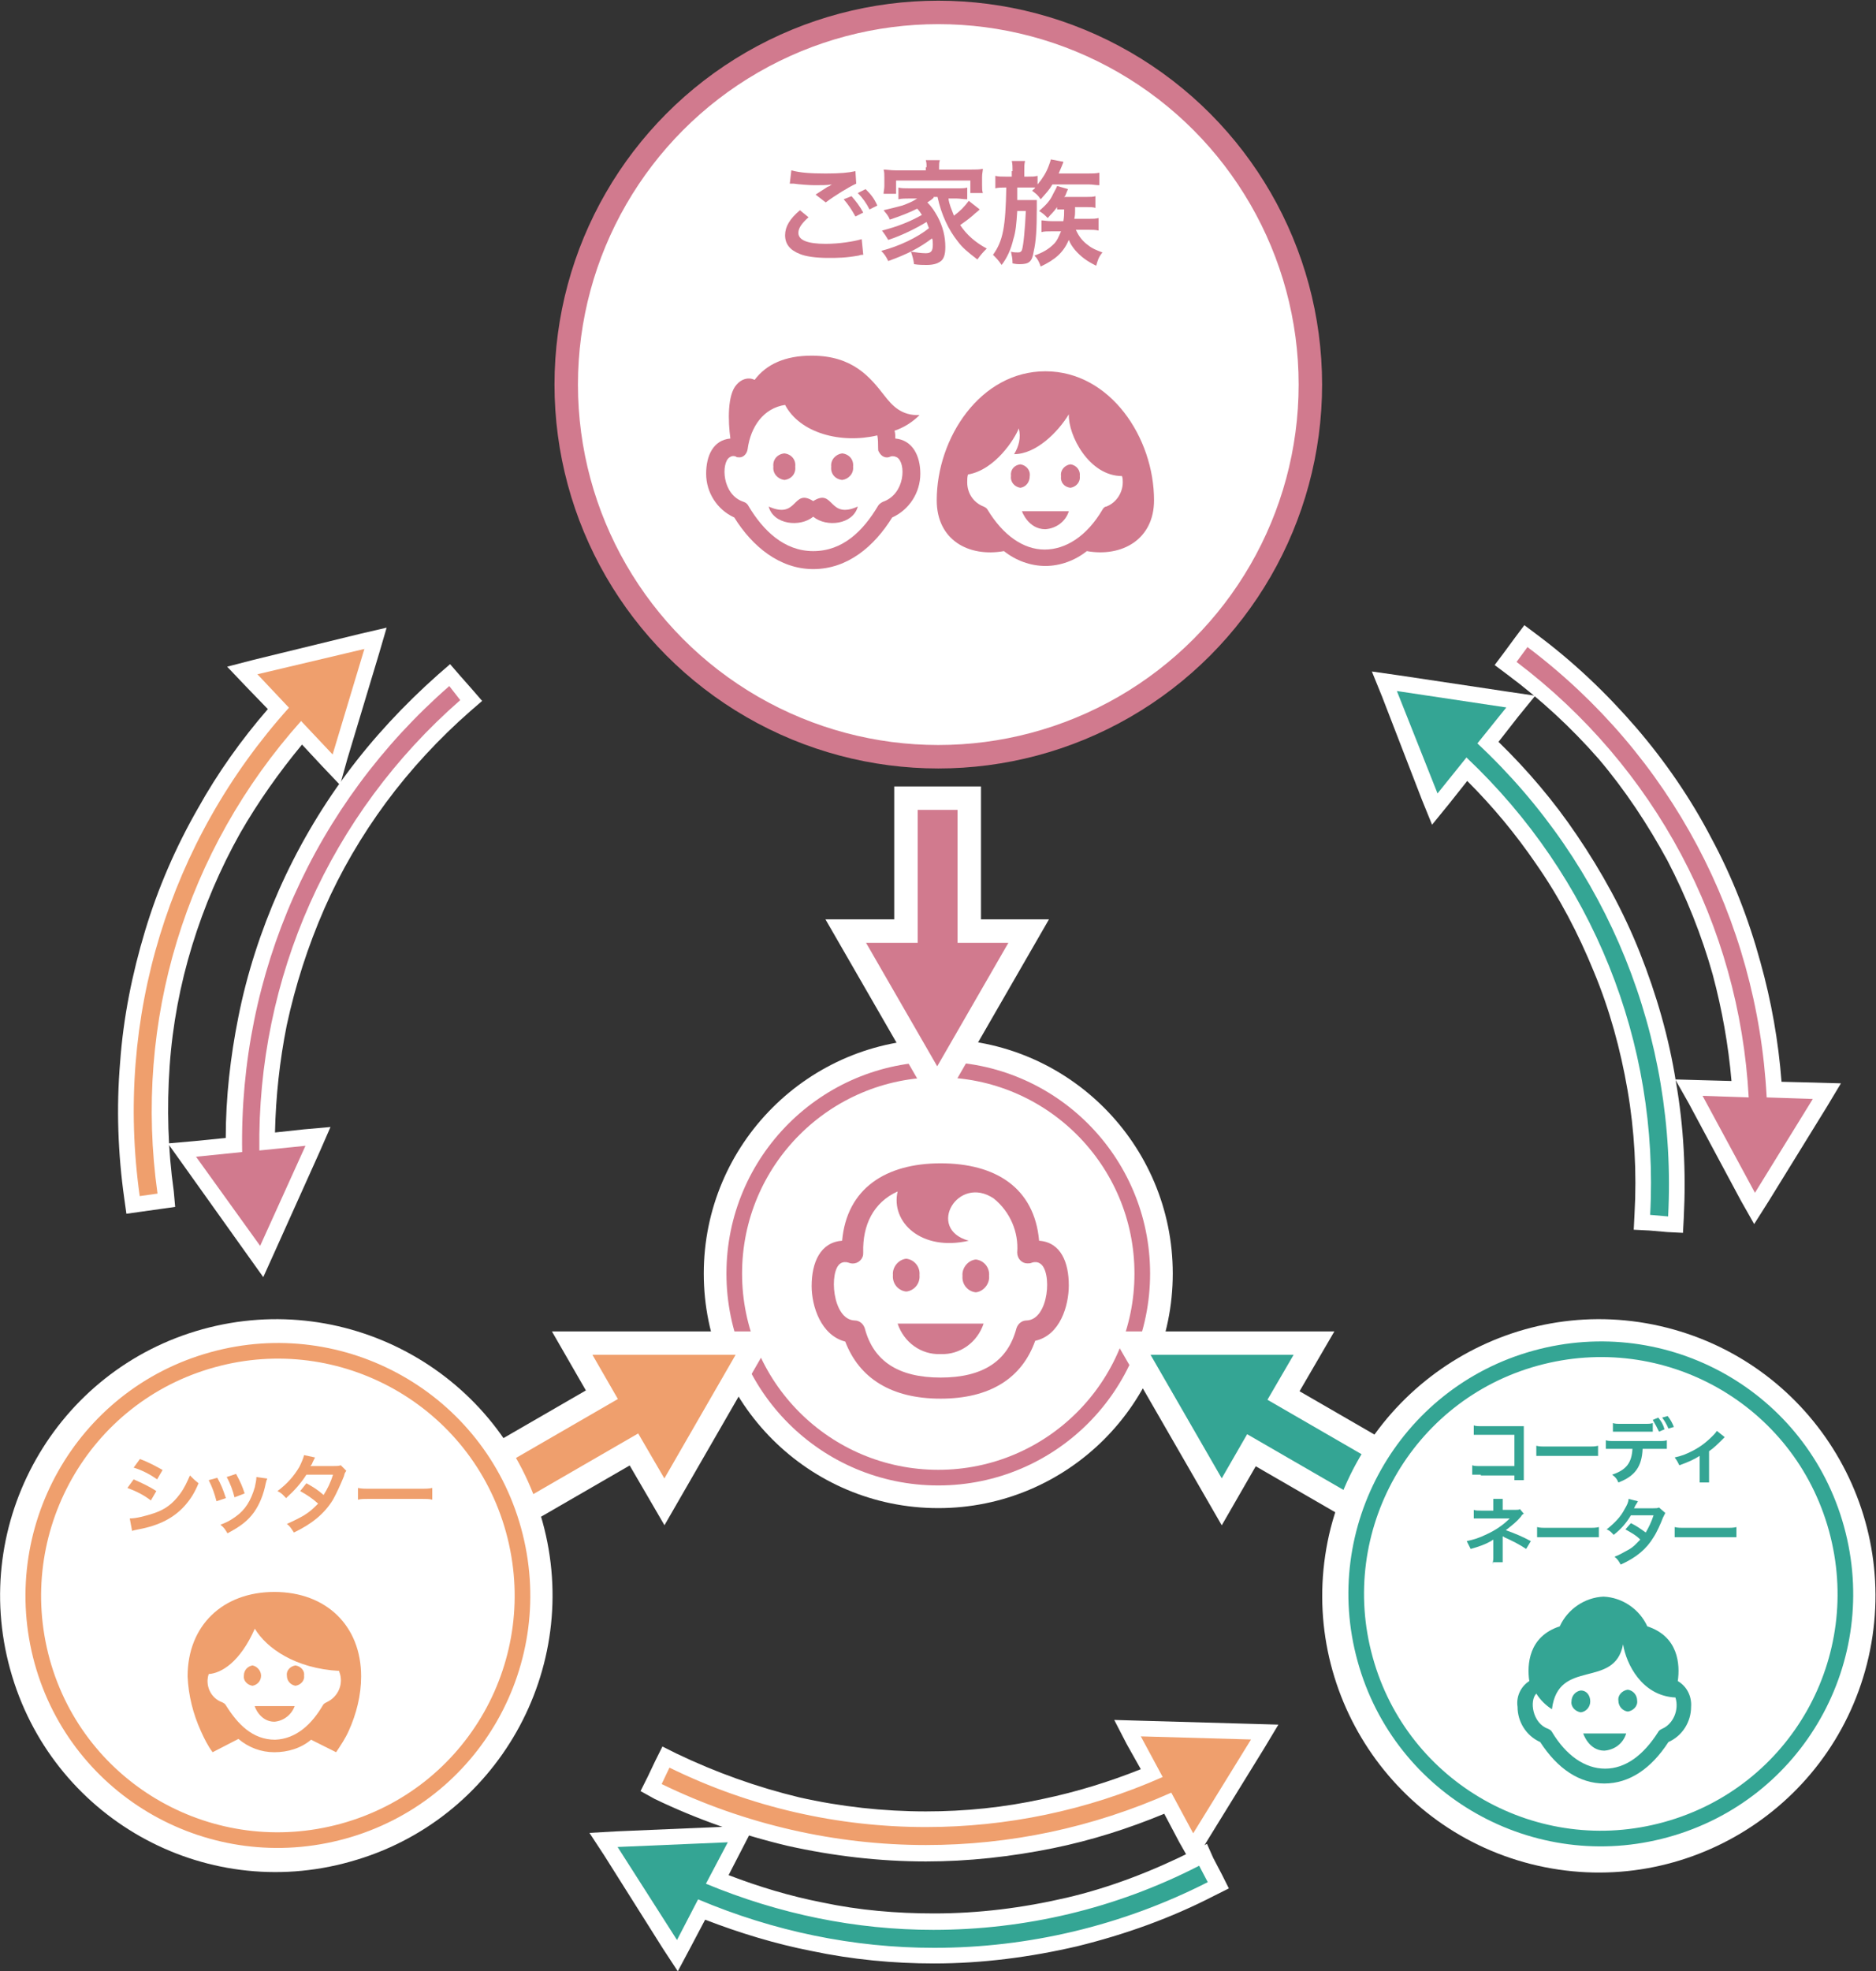 <?xml version="1.0" encoding="utf-8"?>
<!-- Generator: Adobe Illustrator 23.0.2, SVG Export Plug-In . SVG Version: 6.00 Build 0)  -->
<svg version="1.1" id="レイヤー_1" xmlns="http://www.w3.org/2000/svg" xmlns:xlink="http://www.w3.org/1999/xlink" x="0px"
	 y="0px" viewBox="0 0 240 252.1" style="enable-background:new 0 0 240 252.1;" xml:space="preserve">
<rect x="0" y="0" width="240" height="252.1" fill="#333333" stroke="none"/>
<style type="text/css">
	.st0{fill:#FFFFFF;}
	.st1{fill:#D17A8E;}
	.st2{fill:none;stroke:#D17A8E;stroke-width:2;}
	.st3{fill:#EF9F6D;stroke:#FFFFFF;stroke-width:3;}
	.st4{fill:#D17A8E;stroke:#FFFFFF;stroke-width:3;}
	.st5{fill:#34A594;stroke:#FFFFFF;stroke-width:3;}
	.st6{fill:#FFFFFF;stroke:#D17A8E;stroke-width:3;}
	.st7{enable-background:new    ;}
	.st8{fill:#EF9F6D;}
	.st9{fill:none;stroke:#EF9F6D;stroke-width:2;}
	.st10{fill:#34A594;}
	.st11{fill:none;stroke:#34A594;stroke-width:2;}
</style>
<g id="三者の図" transform="translate(0 -3.911)">
	<g id="お子様" transform="translate(90.034 136.803)">
		<circle id="楕円形_1_のコピー_3" class="st0" cx="30" cy="30" r="30"/>
		<path id="赤ちゃん" class="st1" d="M42.9,25.8c-0.6-6.8-5.6-9.9-12.6-9.9c-7,0-12,3.2-12.6,9.9c-2.8,0.2-3.9,2.8-3.9,5.8
			c0,2.6,1.2,6.3,4.3,7.1C19.9,43.4,24,46,30.3,46s10.4-2.6,12.1-7.4c3.2-0.7,4.3-4.5,4.3-7.1C46.7,28.6,45.7,26,42.9,25.8
			L42.9,25.8z M41.3,36c-0.6,0-1.1,0.4-1.3,1c-1.1,4.2-4.3,6.3-9.7,6.3s-8.6-2.1-9.7-6.3c-0.2-0.6-0.7-1-1.3-1
			c-2.9-0.1-3.3-6.4-1.8-7.3c0.3-0.2,0.7-0.2,1-0.1c0.7,0.3,1.5,0,1.8-0.7c0.1-0.2,0.1-0.4,0.1-0.6c-0.1-3.5,1.3-6.4,4.4-7.8
			c-0.9,3.9,3,7.7,9.1,6.3c-5.5-1.5-1.4-8.5,3.2-5.4c2.1,1.7,3.2,4.3,3,6.9c0,0.8,0.6,1.4,1.3,1.4c0.2,0,0.4,0,0.6-0.1
			c0.3-0.1,0.7-0.1,1,0.1C44.6,29.6,44.2,35.9,41.3,36z M36.5,30.3c0.1,1-0.7,2-1.7,2.1c-1-0.1-1.8-1-1.7-2.1c-0.1-1,0.7-2,1.7-2.1
			C35.8,28.3,36.6,29.2,36.5,30.3z M25.9,32.3c-1-0.1-1.8-1-1.7-2.1c-0.1-1,0.7-2,1.7-2.1c1,0.1,1.8,1,1.7,2.1
			C27.7,31.3,26.9,32.2,25.9,32.3z M24.8,36.4h11c-0.8,2.4-3,4-5.5,3.9C27.8,40.4,25.6,38.8,24.8,36.4z"/>
		<circle id="楕円形_1_のコピー_3-2" class="st2" cx="30" cy="30" r="26.1"/>
	</g>
	<path id="パス_251" class="st3" d="M85,196l11.7-20.3l-23.5,0l3.8,6.6l-14.7,8.5l4.1,7l14.7-8.5L85,196z"/>
	<path id="パス_253" class="st4" d="M108.2,123l11.7,20.3l11.7-20.3H124v-17h-8.1v17H108.2z"/>
	<path id="パス_252" class="st5" d="M168.1,175.7l-23.5,0l11.7,20.3l3.8-6.6l14.7,8.5l4.1-7l-14.7-8.5L168.1,175.7z"/>
	<g id="ご家族" transform="translate(66.838)">
		<circle id="楕円形_1" class="st6" cx="53.2" cy="53.1" r="47.6"/>
		<path id="パパ" class="st1" d="M42.3,63.6c0.1,0.9-0.6,1.6-1.4,1.7c-0.9-0.1-1.5-0.8-1.4-1.7c-0.1-0.9,0.6-1.6,1.4-1.7
			C41.8,62,42.4,62.7,42.3,63.6z M33.5,61.9c-0.9,0.1-1.5,0.8-1.4,1.7c-0.1,0.9,0.6,1.6,1.4,1.7c0.9-0.1,1.5-0.8,1.4-1.7
			C35,62.7,34.4,62,33.5,61.9z M37.2,68c-2.7-1.7-1.9,2.4-5.7,0.7c0.6,2.3,4,2.7,5.7,1.3c1.7,1.4,5.1,1,5.7-1.3
			C39.1,70.4,39.9,66.3,37.2,68L37.2,68z M50.9,64.5c0,2.4-1.4,4.6-3.6,5.6c-2.3,3.7-5.7,6.6-10.1,6.6c-4.3,0-7.8-2.9-10.1-6.6
			c-2.2-1-3.6-3.2-3.6-5.6c0-2.3,0.9-4.3,3.1-4.5l0,0v0c-0.3-2.2-0.4-5.6,0.8-6.9c0.6-0.7,1.5-1,2.3-0.6c1.5-2,3.9-3.1,7.3-3.1
			c5.3,0,7.5,2.8,9.3,5.1c1,1.3,2.2,2.6,4.5,2.5c-0.9,0.9-2,1.6-3.2,2c0.1,0.3,0.1,0.7,0.1,1C49.9,60.2,50.9,62.2,50.9,64.5
			L50.9,64.5z M47.9,62.4c-0.2-0.1-0.5-0.2-0.8-0.1c-0.6,0.3-1.2,0-1.5-0.6c-0.1-0.1-0.1-0.3-0.1-0.5c0-0.5,0-1.1-0.1-1.6
			c-4.7,1.1-9.9-0.3-11.8-3.9c-2.7,0.4-4.4,2.7-4.8,5.7l0,0c-0.1,0.6-0.6,1.1-1.2,1c-0.1,0-0.2,0-0.3-0.1c-0.3-0.1-0.5-0.1-0.8,0.1
			c-1.1,0.7-1,4.8,1.8,5.7c0.3,0.1,0.5,0.3,0.6,0.5c1.9,3.2,4.6,5.8,8.3,5.8c3.8,0,6.4-2.6,8.3-5.8c0.1-0.2,0.4-0.4,0.6-0.5
			C49,67.1,49.1,63.1,47.9,62.4L47.9,62.4z"/>
		<path id="ママ" class="st1" d="M71.3,64.8c0.1,0.8-0.5,1.4-1.2,1.5c-0.8-0.1-1.3-0.7-1.2-1.5c-0.1-0.8,0.5-1.4,1.2-1.5
			C70.9,63.4,71.4,64.1,71.3,64.8z M64.9,64.8c0.1-0.8-0.5-1.4-1.2-1.5c-0.8,0.1-1.3,0.7-1.2,1.5c-0.1,0.8,0.5,1.4,1.2,1.5
			C64.4,66.2,64.9,65.6,64.9,64.8L64.9,64.8z M66.9,71.6c1.4-0.1,2.6-1,3-2.3h-6C63.9,69.3,64.7,71.6,66.9,71.6L66.9,71.6z
			 M80.8,67.9c0,5-4.1,7.3-8.6,6.5c-1.5,1.2-3.4,1.9-5.3,1.9c-1.9,0-3.8-0.7-5.3-1.9c-4.5,0.8-8.6-1.4-8.6-6.5
			c0-8,5.6-16.5,13.9-16.5S80.8,59.9,80.8,67.9L80.8,67.9z M74.2,69.1c0.1-0.2,0.3-0.4,0.5-0.4c1.3-0.5,2.1-1.8,2.1-3.1
			c0-0.3,0-0.5-0.1-0.8c-4.2,0-6.9-5.2-6.8-7.9c-1.4,2.3-4.2,5.1-7,5.1c0.6-1,0.9-2.1,0.6-3.3C63,60,60.5,64,57,64.6
			c-0.1,0.3-0.1,0.7-0.1,1c0,1.4,0.8,2.6,2.1,3.1c0.2,0.1,0.4,0.2,0.5,0.4c2,3.3,4.6,5.1,7.3,5.1S72.2,72.5,74.2,69.1L74.2,69.1z"/>
		<g class="st7">
			<path class="st1" d="M36.6,31.7c-0.9,0.8-1.3,1.4-1.3,2c0,0.9,1.1,1.4,3.5,1.4c1.7,0,3.6-0.3,4.6-0.6l0.2,2c-0.3,0-0.3,0-0.6,0.1
				c-1.7,0.3-2.7,0.3-3.9,0.3c-1.6,0-2.9-0.2-3.6-0.5c-1.3-0.5-1.9-1.3-1.9-2.4c0-1.1,0.6-2.1,1.9-3.2L36.6,31.7z M34.4,25.7
				c1.1,0.3,2.4,0.4,4.4,0.4c1.9,0,2.9-0.1,3.8-0.3l0.1,1.6c-0.9,0.4-2.7,1.5-3.9,2.4l-1.3-1c0.9-0.6,1.1-0.7,1.4-0.9
				c0.1-0.1,0.2-0.1,0.4-0.2c0.1-0.1,0.1-0.1,0.3-0.2c-0.6,0.1-1.3,0.1-2.2,0.1c-0.7,0-2-0.1-2.7-0.2c-0.2,0-0.3,0-0.3,0
				c0,0-0.1,0-0.2,0L34.4,25.7z M42.1,29c0.6,0.7,1,1.2,1.5,2.1l-1,0.5c-0.5-0.9-0.9-1.5-1.5-2.2L42.1,29z M44.4,30.7
				c-0.4-0.8-0.9-1.5-1.5-2.1l1-0.5c0.7,0.7,1.1,1.2,1.5,2.1L44.4,30.7z"/>
			<path class="st1" d="M52.6,29.2c-0.3,0.3-0.5,0.4-0.8,0.6c0.6,0.6,0.9,1.1,1.3,1.8c0.7,1.3,1,2.6,1,3.9c0,1-0.2,1.6-0.7,1.9
				c-0.3,0.2-0.8,0.4-1.7,0.4c-0.4,0-1,0-1.6-0.1c-0.1-0.7-0.2-1-0.4-1.6c0.7,0.1,1.3,0.2,1.9,0.2c0.7,0,0.9-0.3,0.9-1.1
				c0-0.3,0-0.6-0.1-0.8c-1.6,1.2-3.1,2-5.6,2.9c-0.3-0.6-0.5-0.9-0.9-1.3c2.3-0.6,4.6-1.7,6.1-2.9c-0.1-0.3-0.2-0.5-0.3-0.8
				c-1.3,0.8-3.1,1.7-4.9,2.3c-0.3-0.5-0.5-0.8-0.8-1.2c2-0.5,3.7-1.2,5.1-2c-0.2-0.3-0.3-0.5-0.6-0.8c-1,0.5-2,0.9-3.5,1.4
				c-0.2-0.5-0.4-0.7-0.8-1.2c1.3-0.3,1.6-0.4,2.4-0.6c0.8-0.3,1.3-0.5,1.9-0.9h-1c-0.5,0-1,0-1.4,0.1v-1.5c0.4,0.1,0.7,0.1,1.4,0.1
				h6c0.8,0,1.1,0,1.4-0.1v1.5c-0.5,0-0.9-0.1-1.4-0.1h-1c0.1,0.8,0.4,1.4,0.7,2.2c0.8-0.6,1.3-1.1,1.9-1.9l1.4,1.1
				c-0.3,0.3-0.5,0.4-0.8,0.7C57,32,56.7,32.2,56,32.7c0.8,1.2,1.9,2.2,3.4,3c-0.4,0.4-0.7,0.7-1.2,1.4c-1.3-1-1.9-1.5-2.5-2.3
				c-1.2-1.5-2.1-3.4-2.6-5.7H52.6z M51.7,25.3c0-0.3,0-0.6-0.1-0.9h1.8c-0.1,0.3-0.1,0.5-0.1,0.9v0.3h4c0.7,0,1.2,0,1.6-0.1
				c0,0.3-0.1,0.6-0.1,1v1.1c0,0.4,0,0.7,0.1,1h-1.6V27h-9.5v1.7h-1.6c0-0.3,0.1-0.6,0.1-1v-1.1c0-0.4,0-0.7-0.1-1
				c0.4,0,0.9,0.1,1.6,0.1h3.8V25.3z"/>
			<path class="st1" d="M62.7,25.8c0-0.5,0-0.9-0.1-1.3h1.7c-0.1,0.4-0.1,0.7-0.1,1.3v0.7h0.5c0.5,0,0.8,0,1.2-0.1v1.1
				c0.6-0.7,1.1-1.5,1.4-2.3c0.1-0.3,0.2-0.5,0.3-0.9l1.6,0.3c0,0.1,0,0.1-0.1,0.3c-0.1,0.3-0.3,0.7-0.5,1.2h3.7
				c0.6,0,1.1,0,1.5-0.1v1.6c-0.5,0-0.8-0.1-1.4-0.1h-4.6c-0.4,0.7-0.8,1.1-1.5,1.9c-0.4-0.6-0.6-0.7-1.1-1.1
				c0.2-0.2,0.3-0.2,0.4-0.4c-0.3,0-0.5,0-0.9,0h-1.4c0,0.9,0,0.9,0,1.6h1.4c0.5,0,0.8,0,1.1,0c0,0.3,0,0.4,0,1.1
				c0,2.7-0.1,4.2-0.4,5.5c-0.2,1.3-0.6,1.6-1.8,1.6c-0.2,0-0.4,0-0.9-0.1c0-0.6-0.1-1-0.2-1.5c0.3,0.1,0.7,0.1,0.9,0.1
				c0.3,0,0.4-0.1,0.5-0.3c0.2-0.6,0.4-2.8,0.5-5h-1.1c-0.1,1.6-0.2,2.7-0.5,3.6c-0.3,1.3-0.8,2.4-1.5,3.3c-0.4-0.6-0.7-0.9-1.1-1.3
				c1.3-1.8,1.6-3.6,1.7-8.6h-0.2c-0.5,0-0.8,0-1.2,0.1v-1.6c0.4,0.1,0.8,0.1,1.3,0.1h0.8V25.8z M68.4,30.4
				c-0.5,0.7-0.7,0.8-1.2,1.4c-0.4-0.4-0.6-0.6-1.1-0.9c0.9-0.8,1.4-1.3,1.8-2.2c0.2-0.4,0.4-0.7,0.5-1l1.4,0.4
				c-0.1,0.2-0.1,0.2-0.3,0.7c0,0.1-0.1,0.2-0.2,0.3h2.9c0.5,0,0.8,0,1.1-0.1v1.5c-0.3-0.1-0.7-0.1-1.2-0.1h-1.4c0,1,0,1-0.1,1.5
				h1.8c0.6,0,0.9,0,1.3-0.1v1.6c-0.4-0.1-0.8-0.1-1.3-0.1h-1.6c0.4,0.9,0.9,1.5,1.6,2c0.5,0.4,1,0.6,1.8,0.9
				c-0.5,0.6-0.6,1-0.8,1.7c-1.2-0.6-1.9-1.1-2.7-2c-0.4-0.5-0.6-0.8-0.8-1.3c-0.7,1.6-1.7,2.5-3.6,3.4c-0.2-0.6-0.4-1-0.8-1.4
				c1.1-0.4,1.8-0.8,2.5-1.5c0.4-0.4,0.6-0.9,0.9-1.6h-1.2c-0.5,0-1,0-1.3,0.1v-1.5c0.3,0,0.7,0.1,1.3,0.1h1.5
				c0.1-0.6,0.1-0.9,0.1-1.5H68.4z"/>
		</g>
	</g>
	<g id="シッター" transform="translate(0 172.625)">
		<path id="楕円形_1_のコピー" class="st0" d="M25.9,1.3c18.8-5.2,38.3,5.8,43.5,24.6c5.2,18.8-5.8,38.3-24.6,43.5
			C26,74.7,6.5,63.7,1.3,44.8C-3.9,26,7.1,6.5,25.9,1.3C25.9,1.3,25.9,1.3,25.9,1.3z"/>
		<path id="シッター-2" class="st8" d="M38.9,45.6c0.1,0.6-0.4,1.2-1.1,1.3c-0.6-0.1-1.1-0.6-1.1-1.3c-0.1-0.6,0.4-1.2,1.1-1.3
			C38.5,44.4,39,45,38.9,45.6z M32.3,44.3c-0.6,0.1-1.1,0.6-1.1,1.3c-0.1,0.6,0.4,1.2,1.1,1.3c0.6-0.1,1.1-0.6,1.1-1.3
			C33.4,45,32.9,44.4,32.3,44.3z M35.1,51.5c1.2-0.1,2.2-0.9,2.6-2h-5.1C32.5,49.4,33.2,51.5,35.1,51.5z M46.2,45.7
			c0,2.4-0.6,4.8-1.6,7c-0.4,0.9-1,1.8-1.6,2.7l-3.2-1.6c-1.3,1.1-3,1.6-4.7,1.6c-1.7,0-3.3-0.6-4.6-1.7l-3.3,1.7
			c-0.6-0.8-1.1-1.8-1.5-2.7c-1-2.2-1.6-4.6-1.7-7c0-6.5,4.5-10.8,11.1-10.8S46.2,39.2,46.2,45.7z M41.3,49.4
			c0.1-0.2,0.3-0.3,0.5-0.4c1.5-0.7,2.2-2.4,1.6-3.9c0,0,0-0.1,0-0.1c-5.6-0.3-9.3-2.9-10.8-5.4c-1.9,4.3-4.3,5.7-5.9,5.8
			c-0.5,1.5,0.3,3.1,1.7,3.6c0.2,0.1,0.4,0.2,0.5,0.4c1.5,2.4,3.4,4.4,6.3,4.4C37.9,53.7,39.9,51.8,41.3,49.4L41.3,49.4z"/>
		<g class="st7">
			<path class="st8" d="M17.1,20.5c1.1,0.5,2,0.9,2.9,1.5l-0.7,1.2c-0.9-0.7-1.9-1.2-3-1.6L17.1,20.5z M16.6,25.5
				c0.8,0,2-0.3,3.2-0.7c1.4-0.5,2.3-1.2,3.2-2.4c0.6-0.8,0.9-1.5,1.3-2.4c0.5,0.5,0.6,0.6,1.1,1c-0.5,1.2-1,2-1.7,2.8
				c-1.4,1.6-3.3,2.6-6,3.1c-0.4,0.1-0.6,0.1-0.8,0.2L16.6,25.5z M17.9,17.9c1.1,0.4,2,0.9,2.9,1.4l-0.7,1.2c-1-0.7-2-1.2-3-1.5
				L17.9,17.9z"/>
			<path class="st8" d="M27.8,20.3c0.5,0.9,0.7,1.4,1.1,2.6l-1.2,0.4c-0.3-1.1-0.5-1.7-1-2.7L27.8,20.3z M34.2,20.4
				c-0.1,0.2-0.1,0.2-0.2,0.6c-0.3,1.5-0.8,2.7-1.5,3.7c-0.8,1.1-1.7,1.8-3.4,2.7c-0.3-0.5-0.4-0.7-0.9-1.1c0.8-0.3,1.2-0.5,1.9-1
				c1.3-0.9,2-2.1,2.5-3.8c0.1-0.5,0.2-0.9,0.2-1.3L34.2,20.4z M30.2,19.8c0.6,1.1,0.8,1.6,1.1,2.5L30,22.8c-0.2-0.8-0.5-1.7-1-2.6
				L30.2,19.8z"/>
			<path class="st8" d="M44.3,19.4c-0.1,0.2-0.2,0.2-0.3,0.7c-0.4,1-1,2.3-1.4,3c-1.1,1.8-2.7,3.1-5,4.2c-0.4-0.6-0.5-0.8-0.9-1.1
				c0.9-0.4,1.5-0.7,2.2-1.1c0.8-0.5,1.2-0.9,1.8-1.5c-0.8-0.7-1.4-1.1-2.3-1.6l0.8-1c0.9,0.5,1.4,0.8,2.2,1.5
				c0.5-0.8,0.9-1.6,1.2-2.6l-3.4,0c-0.7,1.1-1.5,2-2.6,3c-0.4-0.4-0.5-0.6-1.1-0.9c1.2-0.9,2.1-1.9,2.8-3.1
				c0.3-0.6,0.5-1.1,0.6-1.5l1.4,0.3c-0.1,0.2-0.1,0.2-0.3,0.6c-0.1,0.3-0.2,0.4-0.3,0.5c0.2,0,0.2,0,2.9,0c0.5,0,0.7,0,1-0.1
				L44.3,19.4z"/>
			<path class="st8" d="M45.8,21.6c0.5,0.1,0.7,0.1,1.8,0.1h5.9c1.1,0,1.3,0,1.8-0.1v1.5c-0.4-0.1-0.6-0.1-1.8-0.1h-5.9
				c-1.2,0-1.4,0-1.8,0.1V21.6z"/>
		</g>
		<path id="楕円形_1_のコピー-2" class="st9" d="M27.2,5.2C43.8,0.6,61.1,10.3,65.7,27c4.6,16.7-5.1,33.9-21.8,38.5
			S10,60.4,5.4,43.8c0,0,0,0,0,0C0.8,27.1,10.5,9.8,27.2,5.2z"/>
	</g>
	<g id="コーディネーター" transform="translate(169.243 172.625)">
		<path id="楕円形_1_のコピー_2" class="st0" d="M44,1.1c18.9,4.8,30.4,24,25.6,43c-4.8,18.9-24,30.4-43,25.6
			c-18.9-4.8-30.4-24-25.6-43C5.9,7.8,25.1-3.7,44,1.1C44,1.1,44,1.1,44,1.1z"/>
		<path id="コーディネーター" class="st10" d="M40.2,48.8c0.1,0.7-0.5,1.3-1.2,1.4c-0.7-0.1-1.2-0.7-1.2-1.4
			c-0.1-0.7,0.5-1.3,1.2-1.4C39.7,47.5,40.2,48.1,40.2,48.8z M33,47.5c-0.7,0.1-1.2,0.7-1.2,1.4c-0.1,0.7,0.5,1.3,1.2,1.4
			c0.7-0.1,1.2-0.7,1.2-1.4C34.2,48.1,33.7,47.5,33,47.5z M36,55.2c1.3-0.1,2.4-0.9,2.8-2.2h-5.5C33.3,53,34,55.2,36,55.2z
			 M47.1,49.6c0,1.9-1.1,3.7-2.9,4.5c-2.2,3.4-5,5.3-8.2,5.3s-6-1.9-8.2-5.3c-1.8-0.8-2.9-2.6-2.9-4.5c-0.2-1.3,0.4-2.6,1.5-3.3
			c-0.3-2.1-0.1-5.7,3.9-7c1-2.2,3.2-3.7,5.6-3.8c2.4,0.1,4.6,1.6,5.6,3.8c4,1.3,4.2,4.9,3.9,7C46.6,47,47.2,48.3,47.1,49.6z
			 M45.1,48.4c-4.3-0.2-6.3-4.3-6.7-6.8c-1.1,5.8-8.3,1.7-9.1,8.3c-0.8-0.5-1.5-1.2-2-2c-0.9,0.9-0.5,3.8,1.5,4.5
			c0.2,0.1,0.4,0.2,0.5,0.4c1.8,3,4.2,4.7,6.8,4.7s4.9-1.7,6.8-4.7c0.1-0.2,0.3-0.3,0.5-0.4C44.8,51.8,45.6,50,45.1,48.4L45.1,48.4z
			"/>
		<g class="st7">
			<path class="st10" d="M20.2,19.9c-0.6,0-0.9,0-1.1,0v-1.2c0.3,0.1,0.5,0.1,1.2,0.1h4.2v-4h-4c-0.7,0-0.9,0-1.2,0v-1.2
				c0.3,0.1,0.5,0.1,1.2,0.1h4.4c0.5,0,0.5,0,0.8,0c0,0.3,0,0.3,0,0.8v5.1c0,0.5,0,0.7,0,1h-1.2v-0.6H20.2z"/>
			<path class="st10" d="M27.3,16.2c0.4,0.1,0.6,0.1,1.5,0.1h4.9c0.9,0,1.1,0,1.5-0.1v1.3c-0.4,0-0.5,0-1.5,0h-4.9c-1,0-1.1,0-1.5,0
				V16.2z"/>
			<path class="st10" d="M40.9,16.6c-0.1,2.3-1,3.5-3.1,4.3c-0.2-0.5-0.4-0.7-0.8-1c1.8-0.6,2.5-1.5,2.6-3.3h-2.2
				c-0.7,0-0.9,0-1.2,0v-1.1c0.3,0.1,0.5,0.1,1.2,0.1h5.4c0.7,0,0.9,0,1.2-0.1v1.1c-0.3,0-0.5,0-1.2,0H40.9z M42.3,14.4
				c-0.3,0-0.4,0-1.2,0h-2.8c-0.8,0-0.9,0-1.2,0v-1.1c0.3,0.1,0.5,0.1,1.2,0.1h2.7c0.7,0,0.9,0,1.2-0.1V14.4z M42.9,12.6
				c0.4,0.5,0.6,0.8,0.8,1.5L43,14.4c-0.3-0.6-0.5-1-0.8-1.5L42.9,12.6z M44.2,14c-0.2-0.5-0.5-1-0.8-1.4l0.7-0.2
				c0.4,0.5,0.6,0.9,0.8,1.4L44.2,14z"/>
			<path class="st10" d="M51.4,15.1c-0.1,0.1-0.1,0.1-0.3,0.3c-0.5,0.5-1.1,1.1-1.7,1.5V20c0,0.4,0,0.7,0,0.9l-1.2,0
				c0-0.3,0-0.4,0-0.9v-2.5c-0.8,0.5-1.5,0.8-2.6,1.2c-0.2-0.4-0.3-0.6-0.6-1c0.9-0.2,1.4-0.4,2.2-0.8c1-0.5,1.8-1.1,2.6-1.9
				c0.3-0.3,0.4-0.4,0.6-0.7L51.4,15.1z"/>
		</g>
		<g class="st7">
			<path class="st10" d="M21.7,31.4c0-0.2,0.1-0.5,0.1-0.8v-1.9c0-0.1,0-0.2,0-0.5c-0.1,0.1-0.2,0.1-0.3,0.2c-0.7,0.4-1.5,0.7-2.6,1
				c-0.2-0.4-0.3-0.6-0.5-1c0.9-0.2,1.6-0.4,2.6-0.9c1.1-0.5,2.1-1.2,2.9-2c-0.1,0-0.1,0-0.2,0c-0.1,0-0.1,0-3.4,0c-0.5,0-0.6,0-1,0
				v-1.1c0.2,0.1,0.6,0.1,1,0.1h1.5v-0.8c0-0.3,0-0.5,0-0.7h1.2c0,0.2,0,0.3,0,0.6v0.8h1.6c0.3,0,0.5,0,0.6-0.1l0.5,0.6
				c-0.2,0.1-0.2,0.1-0.4,0.4c-0.5,0.6-1,1-1.9,1.7c1.1,0.4,2.1,0.8,3.2,1.4l-0.6,1c-0.9-0.6-1.7-1-2.8-1.5
				c-0.1-0.1-0.1-0.1-0.2-0.1c0,0.1,0,0.4,0,0.5v2c0,0.4,0,0.6,0,0.8H21.7z"/>
			<path class="st10" d="M27.4,26.6c0.4,0.1,0.6,0.1,1.5,0.1h4.9c0.9,0,1.1,0,1.5-0.1v1.3c-0.4,0-0.5,0-1.5,0h-4.9c-1,0-1.1,0-1.5,0
				V26.6z"/>
			<path class="st10" d="M43.8,24.8c-0.1,0.2-0.1,0.2-0.3,0.6c-0.3,0.8-0.8,1.9-1.2,2.5c-0.9,1.5-2.2,2.6-4.2,3.5
				c-0.3-0.5-0.4-0.7-0.8-1c0.8-0.3,1.2-0.6,1.8-0.9c0.7-0.4,1-0.8,1.5-1.3c-0.6-0.6-1.2-0.9-1.9-1.3l0.7-0.8
				c0.8,0.4,1.2,0.7,1.9,1.2c0.4-0.7,0.7-1.3,1-2.2l-2.9,0c-0.6,1-1.2,1.7-2.2,2.5c-0.3-0.3-0.4-0.5-0.9-0.7c1-0.8,1.8-1.6,2.3-2.6
				c0.3-0.5,0.5-0.9,0.5-1.3l1.2,0.3c-0.1,0.2-0.1,0.2-0.3,0.5c-0.1,0.2-0.2,0.4-0.2,0.4c0.1,0,0.1,0,2.4,0c0.4,0,0.6,0,0.8-0.1
				L43.8,24.8z"/>
			<path class="st10" d="M45,26.6c0.4,0.1,0.6,0.1,1.5,0.1h4.9c0.9,0,1.1,0,1.5-0.1v1.3c-0.4,0-0.5,0-1.5,0h-4.9c-1,0-1.1,0-1.5,0
				V26.6z"/>
		</g>
		<path id="楕円形_1_のコピー-3" class="st11" d="M27.2,5c16.7-4.6,33.9,5.1,38.5,21.8c4.6,16.7-5.1,33.9-21.8,38.5
			C27.3,69.9,10,60.2,5.4,43.5c0,0,0,0,0,0C0.8,26.9,10.5,9.6,27.2,5z"/>
	</g>
	<g id="合体_2" transform="translate(8.786 92.231) rotate(-8)">
		<path class="st8" d="M3.3,66.3h-1H0h-1l0-1c0-5.8,0.6-11.5,1.9-17.1c1.2-5.5,3.1-10.9,5.4-16c2.4-5.1,5.3-10,8.8-14.4
			c3.3-4.3,7-8.2,11.2-11.8l-2.9-4.1l-1-1.4L24,0.4l14-1.3l1.7-0.2l-0.7,1.6l-5.9,12.8l-0.7,1.6l-1-1.4l-2.8-3.9
			c-3.8,3.3-7.3,7-10.3,11c-3.2,4.2-6,8.8-8.2,13.6c-2.2,4.8-4,9.9-5.1,15.1c-1.2,5.3-1.8,10.7-1.8,16.1V66.3z"/>
		<path class="st0" d="M2.3,65.3C2.3,43,12,22.3,28.9,8l3.4,4.8L38.2,0l-14,1.3l3.4,4.8C10,20.9,0,42.3,0,65.3H2.3 M4.3,67.3h-2H0
			h-2l0-2c0-5.8,0.6-11.6,1.9-17.3c1.2-5.6,3.1-11,5.5-16.2c2.4-5.2,5.4-10.1,8.9-14.6c3.1-4.1,6.7-7.9,10.6-11.3l-2.4-3.3l-2-2.8
			L24-0.6L38-2l3.4-0.3L40,0.8l-5.9,12.8l-1.4,3.2l-2-2.8l-2.1-3c-3.4,3.1-6.6,6.5-9.4,10.1c-3.2,4.2-5.9,8.7-8.1,13.4
			c-2.2,4.7-3.9,9.7-5,14.9c-1.1,5.2-1.7,10.5-1.7,15.9L4.3,67.3z"/>
	</g>
	<g id="合体_7" transform="translate(79.01 239.544)">
		<path class="st10" d="M7.7,14.5L6.7,13L-0.8,1.1l-0.9-1.5L0-0.4L14-1l1.7-0.1L15,0.5l-2.2,4.3c4.3,1.7,8.7,3.1,13.2,4
			c4.8,1,9.7,1.5,14.5,1.5c5.7,0,11.5-0.7,17.1-2C63.2,6.8,68.7,4.7,74,2l0.9-0.5l0.5,0.9l1.1,2.1l0.5,0.9l-0.9,0.5
			c-5.5,2.8-11.4,5-17.4,6.4c-5.9,1.4-12,2.1-18.1,2.1l0-1l0,1c-5.2,0-10.4-0.5-15.5-1.6c-4.8-1-9.6-2.4-14.2-4.3L8.5,13L7.7,14.5z"
			/>
		<path class="st0" d="M40.5,13.5c12,0,24-2.8,35-8.4l-1.1-2.1c-10.7,5.5-22.3,8.2-34,8.2c-9.9,0-19.7-2-29.1-5.9L14.1,0L0,0.6
			l7.6,11.9l2.7-5.2C20,11.4,30.2,13.5,40.5,13.5 M7.7,16.5l-1.9-2.9L-1.7,1.7l-1.9-2.9l3.5-0.2L14-2l3.5-0.2l-1.6,3.1l-1.7,3.3
			c3.9,1.5,7.9,2.7,12,3.5c4.7,1,9.5,1.4,14.3,1.4c5.7,0,11.3-0.7,16.9-2c5.6-1.3,11-3.4,16.2-6l1.8-0.9L76.2,2l1.1,2.1l0.9,1.8
			l-1.8,0.9c-5.6,2.9-11.5,5-17.6,6.5c-6,1.4-12.2,2.2-18.3,2.2l0-2l0,2c-5.2,0-10.5-0.5-15.7-1.6c-4.6-0.9-9.2-2.3-13.6-4l-1.9,3.6
			L7.7,16.5z"/>
	</g>
	<g id="合体_6" transform="translate(194.014 86.673)">
		<path class="st1" d="M30.5,71.8l-0.8-1.5l-6.7-12.4l-0.8-1.5l1.7,0l4.8,0.1c-0.3-5-1.2-10-2.6-14.8c-1.4-5.1-3.4-10.1-5.9-14.8
			c-2.5-4.7-5.5-9.1-9-13.1C7.7,9.6,3.7,5.9-0.6,2.7l-0.8-0.6l0.6-0.8l1.4-1.9l0.6-0.8L2-0.8C6.6,2.7,10.8,6.6,14.5,11
			c3.7,4.3,6.9,9,9.5,14c2.6,5,4.7,10.2,6.3,15.7c1.4,5.2,2.3,10.6,2.7,16l5,0.1l1.7,0l-0.9,1.5l-7.4,12L30.5,71.8z"/>
		<path class="st0" d="M30.5,69.8l7.4-12L32,57.6C30.8,34.7,19.7,13.8,1.4,0L0,1.9c17.7,13.4,28.5,33.6,29.7,55.7l-5.9-0.2
			L30.5,69.8 M30.4,73.8l-1.7-3L22,58.3l-1.7-3l3.5,0.1l3.7,0.1c-0.4-4.6-1.2-9.1-2.4-13.6c-1.4-5-3.4-10-5.8-14.6
			c-2.5-4.6-5.4-9-8.8-13C7,10.3,3.1,6.7-1.2,3.5l-1.6-1.2l1.2-1.6l1.4-1.9L1-2.8l1.6,1.2c4.7,3.5,8.9,7.5,12.7,11.9
			c3.7,4.3,7,9.1,9.6,14.1c2.7,5,4.8,10.4,6.3,15.9c1.4,5,2.3,10.1,2.7,15.3l4.1,0.1l3.5,0.1l-1.8,3l-7.4,12L30.4,73.8z"/>
	</g>
	<g id="合体_5" transform="translate(178.706 92.296)">
		<path class="st10" d="M35.7,68.2l-1-0.1L32.3,68l-1-0.1l0.1-1c0.3-5.4,0-10.9-0.9-16.2c-0.9-5.2-2.3-10.4-4.3-15.3
			c-2-4.9-4.5-9.6-7.5-14c-2.8-4.1-6.1-8-9.7-11.5l-3,3.8l-1.1,1.4l-0.6-1.6L-0.9,0.4l-0.6-1.6L0.1-1l14,2.1l1.7,0.3l-1.1,1.4
			l-3.1,3.9c3.9,3.8,7.5,7.9,10.5,12.3c3.2,4.6,5.9,9.7,8,14.9c2.1,5.2,3.7,10.7,4.6,16.3c0.9,5.6,1.3,11.4,1,17.1L35.7,68.2z"/>
		<path class="st0" d="M34.7,67.2C35.9,44.2,27,22.3,10.3,6.7L14,2.1L0,0l5.2,13.1l3.7-4.6C25,23.7,33.6,44.9,32.4,67L34.7,67.2
			 M36.6,69.3l-2-0.1L32.3,69l-2-0.1l0.1-2c0.3-5.3,0-10.7-0.9-15.9c-0.9-5.2-2.3-10.3-4.3-15.1c-2-4.9-4.4-9.5-7.4-13.8
			c-2.6-3.8-5.5-7.3-8.8-10.6l-2.3,2.9l-2.2,2.7l-1.3-3.2L-1.9,0.7l-1.3-3.2L0.3-2l14,2.1l3.4,0.5l-2.2,2.7L13,6.5
			c3.7,3.6,7.1,7.6,10,11.9c3.2,4.7,6,9.8,8.1,15.1c2.1,5.3,3.7,10.8,4.6,16.5c1,5.7,1.3,11.5,1,17.4L36.6,69.3z"/>
	</g>
	<g id="合体_4" transform="translate(25.08 91.66)">
		<path class="st1" d="M8.4,73.6l-1-1.4l-8.2-11.5l-1-1.4l1.7-0.2l5-0.5c0-5.4,0.5-10.9,1.6-16.1c1.1-5.5,2.9-10.9,5.1-16.1
			c2.3-5.1,5.2-10.1,8.5-14.6C23.5,7.3,27.4,3,31.7-0.8l0.8-0.7l0.7,0.8l1.5,1.7l0.7,0.8l-0.8,0.7c-4.1,3.6-7.8,7.6-11,11.9
			c-3.2,4.3-5.9,8.9-8,13.7c-2.2,4.8-3.8,9.9-4.9,15.1c-1,4.9-1.5,9.9-1.5,15l4.8-0.5l1.7-0.2L15,59.2L9.1,72L8.4,73.6z"/>
		<path class="st0" d="M8.2,71.6L14,58.8l-5.9,0.6c-0.3-22.1,9-43,25.7-57.6L32.4,0C15.1,15.1,5.5,36.7,5.9,59.6L0,60.2L8.2,71.6
			 M8.6,75.6l-2-2.8l-8.2-11.5l-2-2.8l3.4-0.3l4-0.4c0-5.2,0.6-10.4,1.6-15.4c1.1-5.6,2.9-11.1,5.2-16.3c2.3-5.2,5.2-10.2,8.6-14.8
			c3.4-4.6,7.4-8.9,11.8-12.8l1.5-1.3l1.3,1.5l1.5,1.7l1.3,1.5l-1.5,1.3c-4,3.5-7.7,7.5-10.8,11.7c-3.1,4.2-5.8,8.8-7.9,13.6
			c-2.1,4.8-3.7,9.8-4.8,14.9c-0.9,4.5-1.4,9.1-1.5,13.7l3.7-0.4l3.4-0.3l-1.4,3.2L10,72.5L8.6,75.6z"/>
	</g>
	<g id="合体_3" transform="translate(84.646 225.996)">
		<path class="st8" d="M33.8,14.9v-1V14.9c-5.9,0-11.7-0.7-17.4-2C10.6,11.6,4.9,9.6-0.4,7l-0.9-0.4l0.4-0.9l1-2.1l0.4-0.9l0.9,0.4
			c5.1,2.5,10.4,4.4,15.9,5.6c5.4,1.2,10.9,1.9,16.5,1.9C38.9,10.6,44,10.1,49,9c4.7-1,9.3-2.4,13.7-4.3l-2.3-4.2L59.6-1l1.7,0
			l14.1,0.4l1.7,0l-0.9,1.5l-7.4,12L68,14.4l-0.8-1.5l-2.4-4.4C60,10.6,55,12.2,50,13.2C44.7,14.4,39.2,14.9,33.8,14.9z"/>
		<path class="st0" d="M61.3,0l2.8,5.2c-9.7,4.3-20,6.4-30.3,6.4C22.6,11.6,11.4,9.1,1,4L0,6.1c10.7,5.2,22.3,7.8,33.8,7.8
			c0,0,0,0,0,0c10.7,0,21.3-2.2,31.4-6.7l2.8,5.2l7.4-12L61.3,0 M57.9-2.1L61.3-2l14.1,0.4l3.5,0.1l-1.8,3l-7.4,12l-1.8,3l-1.7-3
			l-1.9-3.6c-4.6,1.9-9.3,3.4-14.2,4.4c-5.4,1.1-10.9,1.7-16.3,1.7c-5.9,0-11.9-0.7-17.7-2c-5.9-1.4-11.6-3.4-17-6L-2.7,7l0.9-1.8
			l1-2.1l0.9-1.8l1.8,0.9c5,2.4,10.3,4.3,15.7,5.6C22.9,9,28.4,9.6,33.8,9.6c5,0,10-0.5,15-1.6c4.3-0.9,8.5-2.2,12.5-3.8L59.5,1
			L57.9-2.1z"/>
	</g>
</g>
</svg>
